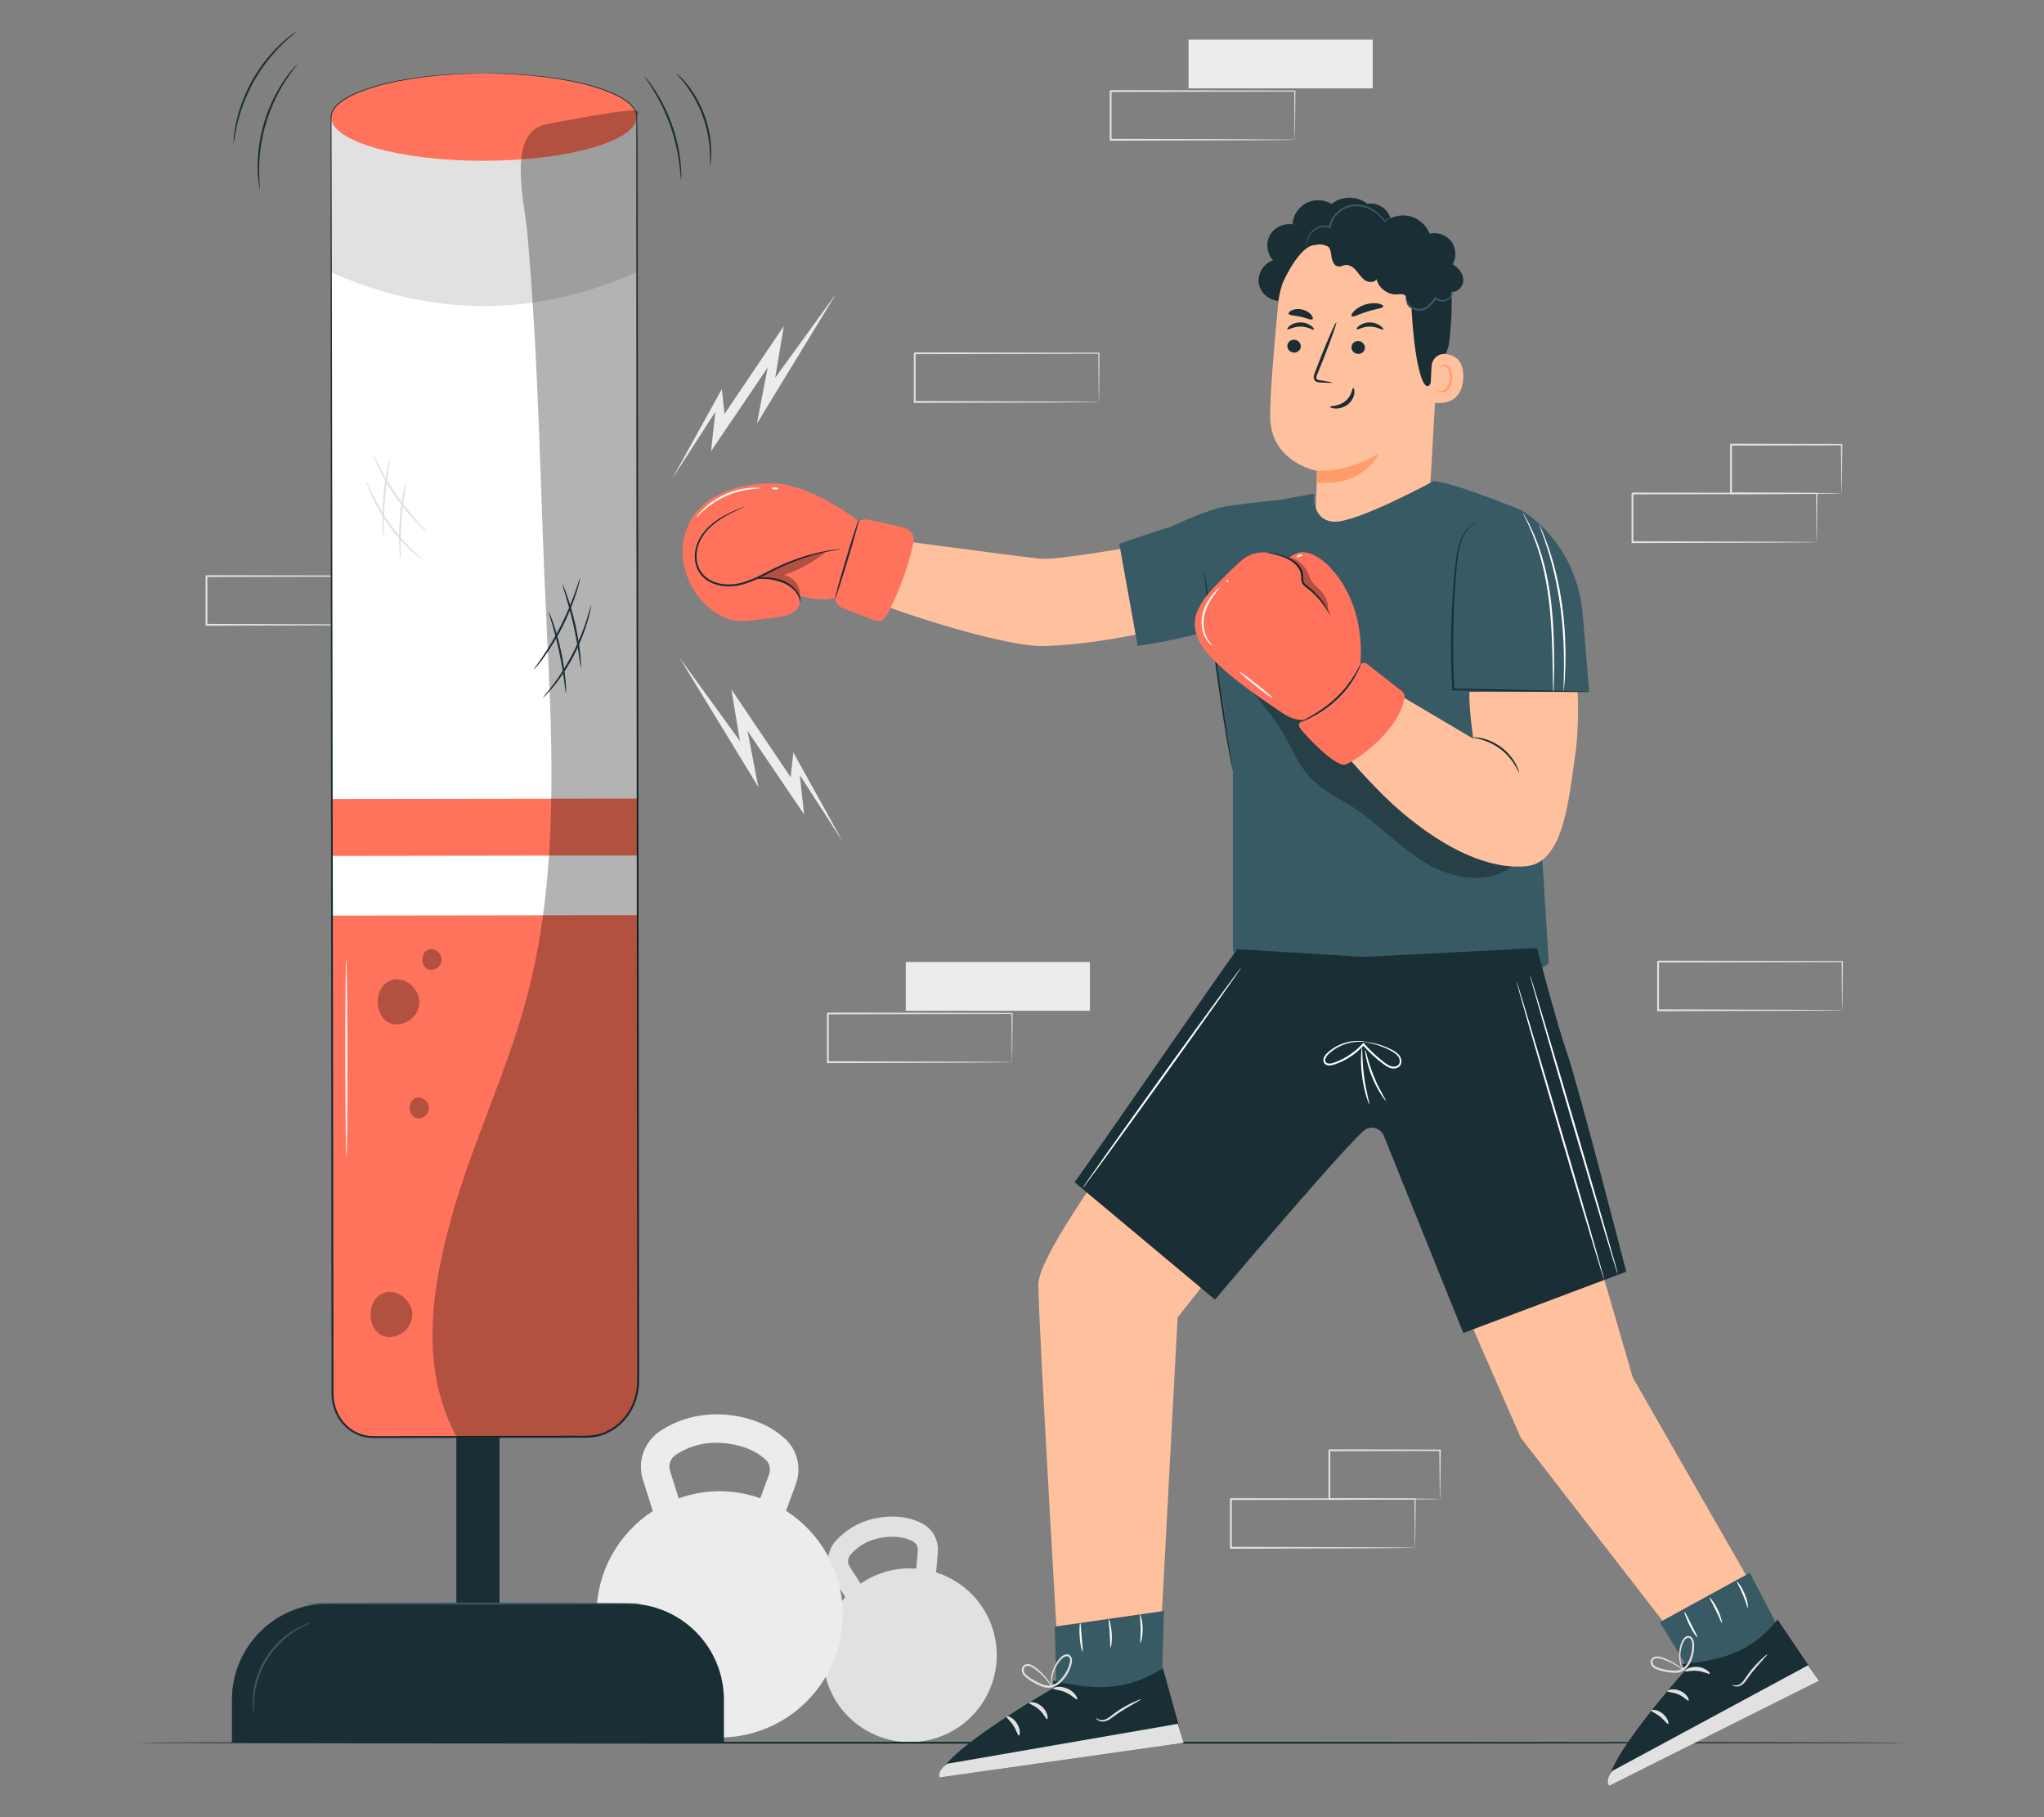 <?xml version="1.0" encoding="UTF-8"?>
<svg id="Layer_2" data-name="Layer 2" xmlns="http://www.w3.org/2000/svg" viewBox="0 0 540 480">
  <rect x="0" y="0" width="540" height="480" fill="#808080" stroke="none"/>
  <defs>
    <style>
      .cls-1 {
        fill: #ff735d;
      }

      .cls-1, .cls-2, .cls-3, .cls-4, .cls-5, .cls-6, .cls-7, .cls-8, .cls-9, .cls-10 {
        stroke-width: 0px;
      }

      .cls-2 {
        fill: #375a64;
      }

      .cls-3 {
        fill: #e1e1e1;
      }

      .cls-4 {
        fill: #ececec;
      }

      .cls-6 {
        fill: none;
      }

      .cls-7 {
        fill: #1a2e35;
      }

      .cls-8 {
        fill: #fff;
      }

      .cls-11 {
        opacity: .3;
      }

      .cls-9 {
        fill: #ff9c6a;
      }

      .cls-10 {
        fill: #ffc19d;
      }
    </style>
  </defs>
  <g id="Layer_2-2" data-name="Layer 2">
    <g>
      <g>
        <path class="cls-3" d="M247.31,415.34l.46-5.22c.28-3.15-1.28-6.13-3.97-7.61-2.15-1.18-5.82-2.43-11.11-1.7-6,.83-9.8,3.86-11.92,6.25-2.37,2.67-2.69,6.63-.77,9.62l3.32,5.17c-5.03,5.6-7.23,13.54-5.12,21.34,3.3,12.25,15.91,19.5,28.15,16.19,12.25-3.3,19.5-15.91,16.19-28.15-2.11-7.84-8.04-13.61-15.24-15.9ZM227.37,418.31l-2.89-4.5c-.65-1.01-.54-2.3.27-3.21,2.22-2.51,5.14-4.03,8.67-4.51,3.84-.53,6.37.3,7.82,1.1.82.45,1.32,1.45,1.23,2.47l-.42,4.68c-2.51-.18-5.09.02-7.66.71-2.59.7-4.93,1.83-7.02,3.27Z"/>
        <path class="cls-4" d="M207.67,399.07l2.56-6.97c1.54-4.2.51-8.86-2.62-11.86-2.51-2.41-7.07-5.47-14.56-6.42-8.51-1.07-14.82,1.67-18.61,4.16-4.23,2.78-6.12,8.07-4.6,12.86l2.63,8.3c-8.94,5.8-14.87,15.84-14.87,27.29,0,17.96,14.56,32.52,32.52,32.52s32.52-14.56,32.52-32.52c0-11.49-5.98-21.57-14.98-27.36ZM179.31,395.78l-2.29-7.23c-.51-1.62.11-3.34,1.56-4.29,3.96-2.61,8.52-3.61,13.52-2.97,5.45.69,8.6,2.76,10.29,4.38.96.92,1.27,2.46.77,3.83l-2.3,6.25c-3.37-1.18-6.97-1.85-10.74-1.85s-7.42.68-10.81,1.88Z"/>
        <g>
          <rect class="cls-4" x="239.29" y="254.12" width="48.65" height="12.87"/>
          <path class="cls-3" d="M267.37,280.55s0-.08-.02-.23c0-.17,0-.39-.02-.66,0-.61-.02-1.45-.04-2.53-.02-2.22-.05-5.42-.08-9.44l.15.15c-11.11.02-28.78.06-48.65.1.11-.11-.25.25.24-.25h0v.82s0,.83,0,.83c0,.55,0,1.1,0,1.64,0,1.09,0,2.17,0,3.25,0,2.15,0,4.26,0,6.33l-.24-.24c13.85.04,25.98.08,34.67.11,4.33.03,7.81.05,10.23.07,1.18.01,2.11.02,2.77.03.3,0,.54.01.72.02.16,0,.25.01.26.02,0,0-.07.01-.23.02-.18,0-.41,0-.69.02-.65,0-1.56.02-2.71.03-2.41.02-5.87.04-10.18.07-8.74.03-20.92.07-34.84.11h-.24s0-.24,0-.24c0-2.07,0-4.18,0-6.33,0-1.07,0-2.16,0-3.25,0-.55,0-1.09,0-1.64v-.83s0-.41,0-.41v-.39h0v-.02h0c.5-.5.14-.14.25-.25,19.87.04,37.54.07,48.65.1h.15s0,.15,0,.15c-.04,4.07-.06,7.29-.08,9.53-.02,1.07-.03,1.9-.04,2.5,0,.26-.01.47-.02.63,0,.14,0,.21-.01.2Z"/>
        </g>
        <g>
          <rect class="cls-4" x="314" y="10.47" width="48.65" height="12.87"/>
          <path class="cls-3" d="M342.08,36.9s0-.08-.02-.23c0-.17,0-.39-.02-.66,0-.61-.02-1.45-.04-2.53-.02-2.22-.05-5.42-.08-9.44l.15.15c-11.11.02-28.78.06-48.65.1.11-.11-.25.25.24-.25h0v.82s0,.83,0,.83c0,.55,0,1.1,0,1.64,0,1.09,0,2.17,0,3.25,0,2.15,0,4.26,0,6.33l-.24-.24c13.85.04,25.98.08,34.67.11,4.33.03,7.81.05,10.23.07,1.18.01,2.11.02,2.77.03.3,0,.54.01.72.02.16,0,.25.01.26.02,0,0-.07.01-.23.02-.18,0-.41,0-.69.02-.65,0-1.56.02-2.71.03-2.41.02-5.87.04-10.18.07-8.74.03-20.92.07-34.84.11h-.24s0-.24,0-.24c0-2.07,0-4.18,0-6.33,0-1.07,0-2.16,0-3.25,0-.55,0-1.09,0-1.64v-.83s0-.41,0-.41v-.39h0v-.02h0c.5-.5.14-.14.25-.25,19.87.04,37.54.07,48.65.1h.15s0,.15,0,.15c-.04,4.07-.06,7.29-.08,9.53-.02,1.07-.03,1.9-.04,2.5,0,.26-.01.47-.02.63,0,.14,0,.21-.01.2Z"/>
        </g>
        <g>
          <path class="cls-3" d="M479.93,143.19s0-.08-.01-.23c0-.17,0-.39-.02-.66,0-.61-.02-1.45-.04-2.53-.02-2.22-.05-5.42-.08-9.44l.15.15c-11.11.02-28.78.06-48.65.1.11-.11-.25.25.24-.25h0v.41s0,.41,0,.41v.83c0,.55,0,1.1,0,1.64,0,1.09,0,2.17,0,3.25,0,2.15,0,4.26,0,6.33l-.24-.24c13.85.04,25.98.08,34.67.11,4.33.03,7.81.05,10.23.07,1.18.01,2.11.02,2.77.03.3,0,.54.01.72.02.16,0,.25.01.26.02,0,0-.07.01-.23.02-.18,0-.41,0-.69.02-.65,0-1.56.02-2.71.03-2.41.02-5.87.04-10.18.07-8.74.03-20.92.07-34.84.11h-.24s0-.24,0-.24c0-2.07,0-4.18,0-6.33,0-1.07,0-2.16,0-3.25,0-.55,0-1.09,0-1.64v-.83s0-.41,0-.41v-.39h0v-.02h0c.5-.5.14-.14.25-.25,19.87.04,37.54.07,48.65.1h.15s0,.15,0,.15c-.04,4.07-.06,7.29-.08,9.53-.02,1.07-.03,1.9-.04,2.5,0,.26-.01.47-.02.63,0,.14,0,.21-.02.2Z"/>
          <path class="cls-3" d="M486.53,130.32s-.01-.09-.02-.25c0-.18-.01-.41-.02-.68-.01-.63-.03-1.49-.04-2.58-.02-2.26-.06-5.44-.1-9.36l.18.18c-7.57.02-17.88.04-29.23.07-.22.22.3-.3.25-.25h0v.42s0,.42,0,.42v.84c0,.56,0,1.12,0,1.67,0,1.11,0,2.2,0,3.28,0,2.15,0,4.24,0,6.24l-.24-.24c8.44.05,15.7.08,20.91.11,2.57.03,4.63.05,6.09.07.68.01,1.23.02,1.64.03.38,0,.58.02.59.03,0,0-.17.02-.53.03-.4,0-.93.02-1.59.03-1.45.02-3.49.04-6.04.07-5.25.03-12.57.07-21.07.11h-.24s0-.24,0-.24c0-2,0-4.09,0-6.24,0-1.08,0-2.17,0-3.28,0-.55,0-1.11,0-1.67v-.84s0-.42,0-.42v-.4h0v-.02h0c-.05.05.47-.47.25-.25,11.35.03,21.66.05,29.23.07h.18s0,.18,0,.18c-.04,3.96-.07,7.19-.1,9.47-.02,1.07-.03,1.92-.04,2.54-.01.58-.03.87-.04.86Z"/>
        </g>
        <g>
          <path class="cls-3" d="M373.84,408.82s0-.08-.01-.23c0-.17,0-.39-.02-.66,0-.61-.02-1.45-.04-2.53-.02-2.22-.05-5.42-.08-9.44l.15.15c-11.11.02-28.78.06-48.65.1.11-.11-.25.25.24-.25h0v.41s0,.41,0,.41v.83c0,.55,0,1.1,0,1.64,0,1.09,0,2.17,0,3.25,0,2.15,0,4.26,0,6.33l-.24-.24c13.85.04,25.98.08,34.67.11,4.33.03,7.81.05,10.23.07,1.18.01,2.11.02,2.77.03.3,0,.54.01.72.02.16,0,.25.01.26.02,0,0-.07.01-.23.02-.18,0-.41,0-.69.02-.65,0-1.56.02-2.71.03-2.41.02-5.87.04-10.18.07-8.74.03-20.92.07-34.84.11h-.24s0-.24,0-.24c0-2.07,0-4.18,0-6.33,0-1.07,0-2.16,0-3.25,0-.55,0-1.09,0-1.64v-.83s0-.41,0-.41v-.39h0v-.02h0c.5-.5.14-.14.25-.25,19.87.04,37.54.07,48.65.1h.15s0,.15,0,.15c-.04,4.07-.06,7.29-.08,9.53-.02,1.07-.03,1.9-.04,2.5,0,.26-.01.47-.02.63,0,.14,0,.21-.02.2Z"/>
          <path class="cls-3" d="M380.43,395.95s-.01-.09-.02-.25c0-.18-.01-.41-.02-.68-.01-.63-.03-1.49-.04-2.58-.02-2.26-.06-5.44-.1-9.36l.18.18c-7.57.02-17.88.04-29.23.07-.22.22.3-.3.25-.25h0v.42s0,.42,0,.42v.84c0,.56,0,1.12,0,1.67,0,1.11,0,2.2,0,3.28,0,2.15,0,4.24,0,6.24l-.24-.24c8.44.05,15.7.08,20.91.11,2.57.03,4.63.05,6.09.07.68.01,1.23.02,1.64.03.38,0,.58.02.59.03,0,0-.17.02-.53.03-.4,0-.93.02-1.59.03-1.45.02-3.49.04-6.04.07-5.25.03-12.57.07-21.07.11h-.24s0-.24,0-.24c0-2,0-4.09,0-6.24,0-1.08,0-2.17,0-3.28,0-.55,0-1.11,0-1.67v-.84s0-.42,0-.42v-.4h0v-.02h0c-.05.05.47-.47.25-.25,11.35.03,21.66.05,29.23.07h.18s0,.18,0,.18c-.04,3.96-.07,7.19-.1,9.47-.02,1.07-.03,1.92-.04,2.54-.01.58-.03.87-.04.86Z"/>
        </g>
        <path class="cls-3" d="M486.71,266.84s0-.08-.02-.23c0-.17,0-.39-.02-.66,0-.61-.02-1.45-.04-2.53-.02-2.22-.05-5.42-.08-9.44l.15.15c-11.11.02-28.78.06-48.65.1.11-.11-.25.25.24-.25h0v.82s0,.83,0,.83c0,.55,0,1.1,0,1.64,0,1.09,0,2.17,0,3.25,0,2.15,0,4.26,0,6.33l-.24-.24c13.85.04,25.98.08,34.67.11,4.33.03,7.81.05,10.23.07,1.18.01,2.11.02,2.77.03.3,0,.54.01.72.02.16,0,.25.01.26.02,0,0-.07.01-.23.02-.18,0-.41,0-.69.02-.65,0-1.56.02-2.71.03-2.41.02-5.87.04-10.18.07-8.74.03-20.92.07-34.84.11h-.24s0-.24,0-.24c0-2.07,0-4.18,0-6.33,0-1.07,0-2.16,0-3.25,0-.55,0-1.09,0-1.64v-.83s0-.41,0-.41v-.39h0v-.02h0c.5-.5.14-.14.25-.25,19.87.04,37.54.07,48.65.1h.15s0,.15,0,.15c-.04,4.07-.06,7.29-.08,9.53-.02,1.07-.03,1.9-.04,2.5,0,.26-.01.47-.02.63,0,.14,0,.21-.01.2Z"/>
        <path class="cls-3" d="M290.32,106.16s0-.08-.02-.23c0-.17,0-.39-.02-.66,0-.61-.02-1.45-.04-2.53-.02-2.22-.05-5.42-.08-9.44l.15.15c-11.11.02-28.78.06-48.65.1.11-.11-.25.25.24-.25h0v.82s0,.83,0,.83c0,.55,0,1.1,0,1.64,0,1.09,0,2.17,0,3.25,0,2.15,0,4.26,0,6.33l-.24-.24c13.85.04,25.98.08,34.67.11,4.33.03,7.81.05,10.23.07,1.18.01,2.11.02,2.77.03.3,0,.54.01.72.02.16,0,.25.01.26.02,0,0-.07.01-.23.02-.18,0-.41,0-.69.02-.65,0-1.56.02-2.71.03-2.41.02-5.87.04-10.18.07-8.74.03-20.92.07-34.84.11h-.24s0-.24,0-.24c0-2.07,0-4.18,0-6.33,0-1.07,0-2.16,0-3.25,0-.55,0-1.09,0-1.64v-.83s0-.41,0-.41v-.39h0v-.02h0c.5-.5.14-.14.25-.25,19.87.04,37.54.07,48.65.1h.15s0,.15,0,.15c-.04,4.07-.06,7.29-.08,9.53-.02,1.07-.03,1.9-.04,2.5,0,.26-.01.47-.02.63,0,.14,0,.21-.01.2Z"/>
        <path class="cls-3" d="M103.21,165.02s0-.08-.02-.23c0-.17,0-.39-.02-.66,0-.61-.02-1.45-.04-2.53-.02-2.22-.05-5.42-.08-9.44l.15.15c-11.11.02-28.78.06-48.65.1.11-.11-.25.25.24-.25h0v1.65c0,.55,0,1.1,0,1.64,0,1.09,0,2.17,0,3.25,0,2.15,0,4.26,0,6.33l-.24-.24c13.85.04,25.98.08,34.67.11,4.33.03,7.81.05,10.23.07,1.18.01,2.11.02,2.77.03.3,0,.54.01.72.02.16,0,.25.01.26.02,0,0-.07.01-.23.02-.18,0-.41,0-.69.02-.65,0-1.56.02-2.71.03-2.41.02-5.87.04-10.18.07-8.74.03-20.92.07-34.84.11h-.24s0-.24,0-.24c0-2.07,0-4.18,0-6.33,0-1.07,0-2.16,0-3.25,0-.55,0-1.09,0-1.64v-.83s0-.41,0-.41v-.39h0v-.02h0c.5-.5.14-.14.25-.25,19.87.04,37.54.07,48.65.1h.15s0,.15,0,.15c-.04,4.07-.06,7.29-.08,9.53-.02,1.07-.03,1.9-.04,2.5,0,.26-.01.47-.02.63,0,.14,0,.21-.01.2Z"/>
        <polygon class="cls-4" points="177.6 126.43 190.7 102.79 191.41 109.34 207.08 86.12 204.8 99.79 220.9 77.57 199.96 111.9 202.81 97.09 187.85 119.17 188.99 108.77 177.6 126.43"/>
        <polygon class="cls-4" points="222.69 222.39 209.59 198.75 208.88 205.3 193.21 182.08 195.49 195.75 179.39 173.53 200.33 207.86 197.48 193.05 212.44 215.13 211.3 204.73 222.69 222.39"/>
        <path class="cls-7" d="M503.99,460.33c0,.14-104.77.26-233.98.26s-234-.12-234-.26,104.75-.26,234-.26,233.98.12,233.98.26Z"/>
        <g>
          <rect class="cls-7" x="120.56" y="335.86" width="11.4" height="122.87"/>
          <path class="cls-7" d="M86.68,423.58h79.16c14.03,0,25.41,11.39,25.41,25.41v11.34H61.27v-11.34c0-14.03,11.39-25.41,25.41-25.41Z"/>
          <g>
            <g>
              <path class="cls-8" d="M153.82,379.51l-53.91.07c-6.65,0-12.04-5.37-12.05-12.02l-.39-336.59,80.76-.11.39,333.81c0,8.19-6.62,14.83-14.8,14.84Z"/>
              <path class="cls-1" d="M87.79,241.81h80.76v123.94c0,7.62-6.18,13.8-13.8,13.8h-56.03c-6.04,0-10.94-4.9-10.94-10.94v-126.8h0Z" transform="translate(-.42 .17) rotate(-.08)"/>
              <rect class="cls-1" x="87.68" y="211" width="80.76" height="15.04" transform="translate(-.3 .17) rotate(-.08)"/>
              <path class="cls-3" d="M168.28,71.87c-26.91,11.93-53.83,11.97-80.76.11l-.05-41,80.76-.11.05,41Z"/>
              <path class="cls-1" d="M168.23,30.86c0,6.38-18.07,11.58-40.37,11.61-22.3.03-40.39-5.12-40.39-11.5,0-6.38,18.07-11.58,40.37-11.61,22.3-.03,40.39,5.12,40.4,11.5Z"/>
              <path class="cls-7" d="M127.83,19.36s2.99-.11,8.69.21c2.84.17,6.36.46,10.48,1.07,4.11.65,8.88,1.52,13.94,3.51,1.26.51,2.53,1.1,3.74,1.86,1.21.76,2.42,1.7,3.18,3.05.38.67.51,1.49.48,2.26,0,.77,0,1.55,0,2.33,0,1.57,0,3.18.01,4.83.01,6.58.03,13.73.05,21.42.03,15.37.06,32.87.1,52.21.06,38.69.13,84.76.21,135.91.03,25.58.07,52.42.11,80.26,0,6.96.02,13.98.03,21.05,0,3.54,0,7.09.01,10.66-.01,1.79.03,3.56-.02,5.37-.06,1.82-.43,3.63-1.1,5.33-1.33,3.4-3.95,6.33-7.32,7.88-1.68.78-3.52,1.19-5.38,1.2-1.82,0-3.64,0-5.46.01-7.29.01-14.62.02-22,.03-7.38.01-14.72.02-22.01.03-1.82,0-3.64,0-5.46,0-.91,0-1.81.01-2.75-.06-.92-.13-1.84-.31-2.69-.68-3.48-1.37-6-4.63-6.77-8.21-.22-.89-.29-1.81-.32-2.73v-2.69c0-1.79,0-3.58,0-5.36,0-3.57,0-7.12-.01-10.66,0-7.08-.01-14.1-.02-21.06-.03-27.84-.05-54.69-.08-80.27-.04-51.16-.07-97.23-.1-135.92,0-19.34-.02-36.84-.02-52.21,0-7.68,0-14.83,0-21.42,0-1.65,0-3.26,0-4.83,0-.79,0-1.56,0-2.33-.03-.76.1-1.58.48-2.26.76-1.35,1.97-2.29,3.18-3.05,1.22-.76,2.49-1.36,3.74-1.87,5.05-2,9.82-2.88,13.92-3.54,4.12-.63,7.64-.92,10.48-1.1,5.69-.33,8.68-.23,8.68-.23,0,0-.75.02-2.21.05-1.46.04-3.63.1-6.47.29-2.84.19-6.35.51-10.46,1.15-4.1.68-8.85,1.58-13.87,3.58-1.24.51-2.5,1.11-3.7,1.87-1.19.76-2.37,1.69-3.09,2.97-.36.65-.48,1.38-.45,2.15,0,.77,0,1.55,0,2.33,0,1.57,0,3.18.01,4.83.01,6.58.03,13.73.05,21.42.03,15.37.06,32.87.1,52.21.06,38.69.13,84.76.21,135.92.03,25.58.07,52.43.11,80.27,0,6.96.02,13.98.03,21.06,0,3.54,0,7.09.01,10.66,0,1.78,0,3.57,0,5.36.03,1.8-.12,3.59.31,5.3.74,3.43,3.15,6.54,6.46,7.84.81.35,1.68.52,2.56.65.87.07,1.78.06,2.69.05,1.82,0,3.64,0,5.46,0,7.29-.01,14.63-.02,22.01-.03,7.38-.01,14.71-.02,22-.03,3.62-.12,7.38.47,10.62-1.16,3.23-1.49,5.77-4.32,7.06-7.6.65-1.64,1-3.4,1.06-5.15.05-1.77.01-3.57.02-5.35,0-3.57,0-7.12-.01-10.66,0-7.08-.01-14.1-.02-21.05-.03-27.83-.05-54.68-.08-80.26-.04-51.15-.07-97.22-.1-135.91,0-19.34-.02-36.84-.02-52.21,0-7.68,0-14.84,0-21.42,0-1.65,0-3.26,0-4.83,0-.79,0-1.57,0-2.33.03-.77-.09-1.5-.45-2.15-.72-1.29-1.9-2.22-3.09-2.97-1.2-.76-2.46-1.35-3.71-1.86-5.02-1.99-9.78-2.88-13.88-3.54-4.11-.63-7.63-.93-10.47-1.12-2.84-.18-5.01-.23-6.47-.27-1.46-.02-2.21-.04-2.21-.04Z"/>
              <g class="cls-11">
                <path class="cls-5" d="M168.23,30.86c.29-1.56,5.11-3.57-23.76,1.92-10.67,2.03-5.99,19.85-5.21,28.3,3.16,34.59,3.43,69.42,5.15,104.13,1.63,33.03,3.19,66.81-5.33,98.58-5.32,19.84-14.43,38.29-19.89,58.08-5.46,19.79-8.14,39.79,1.42,57.68l34.39-.05c7.53-.01,13.63-6.6,13.63-14.73l-.11-328.37-.3-5.54Z"/>
              </g>
              <g class="cls-11">
                <path class="cls-5" d="M102.88,259.1l-.6.34c-3.31,2.14-3.34,8.24-.05,10.41,3.29,2.17,8.31-.64,8.57-4.79.25-4.16-4.39-7.65-7.91-5.95Z"/>
              </g>
              <g class="cls-11">
                <path class="cls-5" d="M100.99,341.67l-.6.34c-3.31,2.14-3.34,8.24-.05,10.41,3.29,2.17,8.31-.64,8.57-4.79.25-4.16-4.39-7.65-7.92-5.95Z"/>
              </g>
              <g class="cls-11">
                <path class="cls-5" d="M113.02,250.89l-.28.15c-1.53.99-1.54,3.8-.02,4.81,1.52,1,3.84-.29,3.95-2.21.12-1.92-2.03-3.53-3.65-2.75Z"/>
              </g>
              <g class="cls-11">
                <path class="cls-5" d="M109.67,290.1l-.28.15c-1.53.99-1.54,3.8-.02,4.81,1.52,1,3.84-.29,3.95-2.21.12-1.92-2.03-3.53-3.65-2.75Z"/>
              </g>
              <path class="cls-8" d="M91.53,305.7c-.14,0-.27-11.7-.29-26.13-.02-14.44.09-26.14.23-26.14.14,0,.27,11.7.29,26.14.02,14.43-.09,26.13-.23,26.13Z"/>
            </g>
            <g>
              <path class="cls-7" d="M141.05,176.83c-.07-.05.86-1.26,2.24-3.3,1.38-2.03,3.18-4.91,4.87-8.26,1.69-3.35,2.94-6.5,3.76-8.82.82-2.32,1.26-3.78,1.34-3.75.03,0-.04.38-.2,1.06-.15.67-.42,1.64-.79,2.82-.74,2.36-1.95,5.56-3.65,8.94-1.7,3.37-3.56,6.25-5.03,8.24-.73,1-1.35,1.78-1.8,2.3-.45.52-.71.8-.74.78Z"/>
              <path class="cls-7" d="M143.39,184.4c-.06-.06.98-1.22,2.51-3.23,1.53-2,3.49-4.89,5.26-8.3,1.77-3.41,3.01-6.67,3.78-9.07.78-2.4,1.15-3.92,1.23-3.9.03,0-.02.4-.16,1.09-.13.7-.37,1.69-.72,2.91-.69,2.44-1.89,5.76-3.67,9.2-1.79,3.44-3.81,6.33-5.43,8.28-.8.98-1.49,1.75-1.99,2.25-.5.51-.78.77-.81.75Z"/>
              <path class="cls-7" d="M149.53,183.11c-.08,0-.21-1.22-.48-3.2-.26-1.97-.68-4.69-1.31-7.66-.63-2.97-1.35-5.62-1.91-7.53-.56-1.91-.94-3.09-.86-3.11.06-.02.56,1.11,1.21,3,.65,1.89,1.44,4.55,2.07,7.54.63,2.99,1,5.73,1.17,7.73.17,1.99.18,3.23.11,3.24Z"/>
              <path class="cls-7" d="M153.48,176.36c-.08,0-.23-1.25-.53-3.28-.3-2.02-.76-4.81-1.43-7.86-.68-3.04-1.44-5.76-2.03-7.72-.59-1.96-.99-3.16-.91-3.19.03-.01.17.27.4.8.23.53.52,1.3.86,2.27.68,1.94,1.51,4.66,2.19,7.72.68,3.06,1.09,5.88,1.29,7.92.1,1.02.16,1.85.18,2.43.02.57.02.89-.02.9Z"/>
            </g>
            <g>
              <path class="cls-3" d="M112.83,140.54s-.3-.19-.78-.61c-.48-.42-1.15-1.05-1.95-1.87-1.6-1.62-3.68-4.02-5.66-6.89-1.98-2.87-3.49-5.66-4.46-7.72-.48-1.03-.85-1.88-1.07-2.48-.23-.6-.34-.93-.3-.95.08-.03.66,1.25,1.7,3.26,1.04,2.01,2.59,4.74,4.55,7.59,1.97,2.84,3.98,5.25,5.5,6.93,1.52,1.68,2.53,2.67,2.47,2.73Z"/>
              <path class="cls-3" d="M111.6,147.87s-.32-.18-.84-.57c-.53-.39-1.25-1-2.12-1.79-1.73-1.57-3.97-3.95-6.04-6.88-2.07-2.92-3.58-5.81-4.51-7.96-.47-1.07-.81-1.96-1.01-2.58-.21-.62-.31-.97-.28-.98.08-.03.61,1.31,1.62,3.41,1.01,2.09,2.55,4.92,4.6,7.81,2.05,2.89,4.21,5.28,5.87,6.91,1.65,1.64,2.76,2.56,2.71,2.63Z"/>
              <path class="cls-3" d="M105.78,147.55c-.07,0-.22-1.14-.31-3.01-.09-1.87-.09-4.46.12-7.31.22-2.85.62-5.41.99-7.24.37-1.83.7-2.94.76-2.93.08.02-.12,1.15-.4,2.99-.28,1.84-.62,4.39-.83,7.22-.21,2.83-.27,5.4-.27,7.26,0,1.86.02,3.02-.06,3.02Z"/>
              <path class="cls-3" d="M101.31,141.89c-.07,0-.2-1.18-.27-3.1-.07-1.92-.04-4.58.21-7.5.25-2.92.68-5.55,1.08-7.43.39-1.88.73-3.02.8-3.01.08.02-.14,1.18-.44,3.07-.3,1.89-.67,4.5-.92,7.41-.25,2.9-.34,5.54-.36,7.46-.03,1.91-.02,3.1-.1,3.1Z"/>
            </g>
          </g>
          <path class="cls-7" d="M68.65,50s-.13-.48-.26-1.38c-.07-.45-.14-.99-.18-1.63-.04-.64-.12-1.37-.12-2.17-.06-1.61.03-3.54.27-5.66.27-2.12.72-4.43,1.41-6.8.72-2.36,1.61-4.54,2.54-6.46.96-1.91,1.95-3.56,2.88-4.88.44-.68.9-1.24,1.29-1.75.38-.51.74-.93,1.05-1.26.6-.67.94-1.03.97-1.01.08.07-1.25,1.55-3,4.23-.88,1.33-1.82,2.99-2.75,4.89-.9,1.91-1.77,4.07-2.48,6.4-.68,2.34-1.14,4.62-1.43,6.71-.26,2.09-.38,4-.38,5.6,0,3.2.3,5.17.19,5.18Z"/>
          <path class="cls-7" d="M61.7,37.95s-.02-.49.05-1.38c.03-.44.08-.99.18-1.61.1-.62.18-1.34.36-2.12.3-1.56.8-3.4,1.5-5.39.72-1.98,1.66-4.11,2.84-6.24,1.2-2.12,2.54-4.02,3.85-5.67,1.34-1.63,2.64-3.01,3.82-4.08.57-.56,1.14-1,1.62-1.41.48-.41.92-.74,1.28-.99.72-.52,1.13-.79,1.15-.76.06.08-1.53,1.23-3.8,3.43-1.14,1.09-2.4,2.49-3.7,4.11-1.28,1.65-2.58,3.53-3.77,5.62-1.17,2.1-2.1,4.2-2.84,6.15-.71,1.96-1.25,3.76-1.59,5.3-.7,3.08-.86,5.04-.96,5.03Z"/>
          <path class="cls-7" d="M179.94,47.59c-.09,0-.13-1.65-.47-4.29-.33-2.64-1.05-6.25-2.39-10.08-1.35-3.82-3.06-7.09-4.46-9.35-1.39-2.27-2.39-3.58-2.32-3.64.03-.02.3.29.77.87.48.58,1.12,1.45,1.86,2.57,1.48,2.23,3.27,5.51,4.64,9.38,1.36,3.87,2.02,7.54,2.26,10.21.12,1.33.17,2.42.16,3.17,0,.75-.02,1.16-.06,1.16Z"/>
          <path class="cls-7" d="M187.61,43.62c-.1,0,.05-1.5-.09-3.9-.06-1.2-.23-2.62-.52-4.18-.31-1.55-.76-3.24-1.38-4.96-.64-1.71-1.4-3.29-2.17-4.67-.79-1.37-1.58-2.57-2.31-3.52-1.45-1.91-2.53-2.96-2.46-3.03.02-.03.31.22.81.68.5.46,1.17,1.18,1.95,2.12.78.93,1.61,2.13,2.44,3.51.8,1.4,1.59,2.99,2.24,4.73.63,1.75,1.07,3.47,1.36,5.06.27,1.59.4,3.04.42,4.25.02,1.22-.02,2.2-.11,2.87-.08.68-.14,1.05-.17,1.04Z"/>
          <path class="cls-2" d="M169.47,423.58c0,.14-19.91.26-44.46.26s-44.47-.12-44.47-.26,19.91-.26,44.47-.26,44.46.12,44.46.26Z"/>
          <path class="cls-2" d="M67.02,452.69s-.12-.42-.19-1.2c-.08-.78-.11-1.92,0-3.32.19-2.79,1.11-6.7,3.43-10.35,2.31-3.66,5.45-6.17,7.89-7.53,1.22-.69,2.27-1.15,3.01-1.41.74-.27,1.16-.37,1.17-.34.04.09-1.62.63-3.99,2.07-2.36,1.43-5.38,3.92-7.64,7.5-2.26,3.57-3.22,7.37-3.5,10.11-.3,2.76-.06,4.49-.17,4.49Z"/>
        </g>
        <g>
          <polygon class="cls-10" points="383.2 337.28 401.75 379.75 444.04 434.34 466.17 424.61 431.35 363.84 419.22 322.1 383.2 337.28"/>
          <g>
            <polygon class="cls-2" points="447.96 443.96 438.5 428.49 462.28 415.45 471.48 433.1 447.96 443.96"/>
            <g>
              <g>
                <path class="cls-7" d="M444.42,439.54l.81,1.65s-22.42,25.06-20.1,30.51l55.4-27.74-10.92-16.17c-6.33,7.94-13.8,10.8-25.2,11.74Z"/>
                <path class="cls-3" d="M480.54,443.97l-2.88-4.09-51.74,27.92s-1.93,2.31-.78,3.91l55.4-27.74Z"/>
                <path class="cls-3" d="M445.12,441.44c.14.27,1.56-.29,3.33-.08,1.77.16,3.04.99,3.24.75.22-.18-.99-1.59-3.13-1.8-2.14-.23-3.62.91-3.43,1.13Z"/>
                <path class="cls-3" d="M440.51,446.75c.07.29,1.47.17,2.96.85,1.51.64,2.36,1.76,2.63,1.61.28-.09-.33-1.76-2.2-2.58-1.86-.83-3.51-.15-3.39.11Z"/>
                <path class="cls-3" d="M440.69,455.36c.27-.07-.03-1.61-1.46-2.74-1.43-1.14-3-1.09-3-.81-.04.3,1.18.68,2.34,1.63,1.19.92,1.84,2.02,2.12,1.91Z"/>
              </g>
              <path class="cls-3" d="M444.72,441.47s-.09-.11-.22-.34c-.13-.24-.29-.6-.46-1.08-.32-.96-.63-2.47-.34-4.3.08-.45.18-.93.34-1.41.16-.47.34-.99.7-1.44.17-.23.39-.44.68-.6.28-.16.66-.21.99-.1.71.24.99.97,1.1,1.57.16,1.26.03,2.54-.34,3.83-.39,1.26-.98,2.6-2.18,3.51-.59.45-1.34.68-2.04.73-.71.06-1.39-.01-2.04-.1-1.31-.21-2.54-.45-3.69-1.01-.57-.3-1.06-.86-1.14-1.52-.05-.33.02-.69.21-.96.19-.28.46-.46.74-.57.58-.22,1.16-.12,1.65,0,.49.14.94.3,1.36.47,1.7.68,2.94,1.52,3.74,2.15.4.31.69.58.88.77.19.19.28.3.27.31-.03.03-.45-.34-1.28-.91-.82-.57-2.07-1.34-3.75-1.96-.82-.26-1.83-.74-2.7-.41-.44.17-.73.57-.64,1.04.07.48.42.89.91,1.14,1,.48,2.28.74,3.52.92,1.25.17,2.64.24,3.68-.54,1.04-.77,1.61-2.03,1.99-3.22.36-1.2.49-2.47.36-3.59-.08-.54-.33-1.07-.75-1.2-.42-.15-.87.13-1.16.52-.31.38-.49.85-.66,1.3-.17.45-.28.9-.36,1.34-.33,1.75-.09,3.21.16,4.17.26.97.53,1.47.48,1.49Z"/>
              <path class="cls-3" d="M466.87,437c.14.13-1.95,2.18-4.16,4.96-.55.7-1,1.4-1.48,2.04-.47.64-1.06,1.17-1.68,1.36-.6.2-1.15.14-1.47-.02-.32-.15-.43-.33-.41-.35.02-.07.69.46,1.74,0,.5-.21.98-.68,1.41-1.3.42-.62.89-1.37,1.45-2.08,1.11-1.43,2.27-2.59,3.12-3.4.86-.81,1.42-1.27,1.47-1.22Z"/>
            </g>
          </g>
          <g>
            <path class="cls-8" d="M448.45,432.52c-.12.08-1.15-1.3-2.09-3.19-.95-1.89-1.45-3.53-1.32-3.58.14-.05.84,1.49,1.78,3.35.93,1.86,1.75,3.35,1.63,3.43Z"/>
            <path class="cls-8" d="M454.93,428.74c-.14.04-.72-1.53-1.62-3.37-.89-1.85-1.78-3.27-1.65-3.36.11-.08,1.21,1.24,2.12,3.13.92,1.89,1.28,3.57,1.15,3.6Z"/>
            <path class="cls-8" d="M461.76,424.67c-.15.03-.53-1.61-1.33-3.49-.79-1.89-1.68-3.31-1.55-3.4.11-.08,1.22,1.24,2.03,3.2.82,1.95.99,3.68.85,3.69Z"/>
          </g>
        </g>
        <g>
          <path class="cls-10" d="M315.79,276.11s-41.47,52.37-41.47,63.18c0,10.08,5.91,110.2,5.91,110.2l25.72-4.7,5.16-96.8,36.79-46.52-18.53-25.36h-13.59Z"/>
          <g>
            <polygon class="cls-2" points="279.15 449.55 278.65 429.65 307.49 425.53 306.88 446.52 279.15 449.55"/>
            <g>
              <g>
                <path class="cls-7" d="M278.19,443.9l.25,1.92s-30.71,17.49-30.22,23.7l64.48-9.14-5.48-19.76c-8.96,5.8-17.36,6.15-29.04,3.29Z"/>
                <path class="cls-3" d="M312.7,460.37l-1.51-5.03-60.89,10.54s-2.69,1.66-2.08,3.63l64.48-9.14Z"/>
                <path class="cls-3" d="M278.24,446.03c.05.31,1.65.23,3.34,1.03,1.71.75,2.71,2,2.98,1.83.28-.1-.45-1.92-2.52-2.84-2.06-.94-3.91-.3-3.8-.02Z"/>
                <path class="cls-3" d="M271.88,449.78c-.03.32,1.41.66,2.67,1.84,1.29,1.14,1.77,2.54,2.08,2.49.3,0,.26-1.87-1.33-3.3-1.58-1.45-3.45-1.32-3.41-1.02Z"/>
                <path class="cls-3" d="M269.18,458.42c.3.03.51-1.61-.54-3.22-1.04-1.62-2.62-2.09-2.72-1.81-.14.28.95,1.07,1.79,2.41.88,1.31,1.15,2.63,1.47,2.62Z"/>
              </g>
              <path class="cls-3" d="M277.84,445.92s-.06-.14-.11-.42c-.05-.28-.09-.69-.1-1.23,0-1.07.19-2.67,1.1-4.4.23-.43.49-.87.81-1.29.32-.41.67-.87,1.18-1.21.25-.17.54-.31.87-.37.33-.06.73.01,1.02.23.63.48.66,1.3.57,1.93-.26,1.31-.82,2.54-1.62,3.7-.81,1.12-1.85,2.27-3.34,2.77-.74.25-1.56.23-2.27.05-.72-.18-1.38-.47-2-.78-1.24-.65-2.38-1.3-3.34-2.24-.47-.49-.77-1.21-.63-1.9.06-.34.25-.68.53-.89.28-.22.62-.31.93-.32.65-.03,1.2.26,1.64.56.44.3.83.61,1.2.92,1.47,1.25,2.42,2.5,3.01,3.39.29.45.49.81.62,1.06.12.25.18.39.16.4-.04.02-.34-.49-.97-1.33-.63-.84-1.62-2.03-3.08-3.2-.73-.53-1.57-1.35-2.56-1.32-.49.02-.92.33-.99.83-.09.5.12,1.03.52,1.44.84.81,2.02,1.49,3.2,2.1,1.19.59,2.55,1.13,3.85.69,1.29-.43,2.29-1.48,3.06-2.55.76-1.08,1.32-2.3,1.56-3.45.1-.57.03-1.18-.34-1.44-.37-.29-.91-.16-1.33.13-.44.27-.77.68-1.09,1.08-.32.39-.58.81-.81,1.21-.91,1.63-1.16,3.17-1.23,4.21-.06,1.05.04,1.64-.02,1.64Z"/>
              <path class="cls-3" d="M301.41,448.86c.1.18-2.67,1.52-5.8,3.55-.78.51-1.46,1.06-2.15,1.54-.68.48-1.44.81-2.12.8-.67,0-1.19-.25-1.46-.51-.27-.26-.32-.47-.29-.48.05-.07.53.69,1.73.58.57-.04,1.2-.35,1.83-.82.63-.48,1.34-1.07,2.14-1.59,1.59-1.06,3.13-1.83,4.25-2.35,1.12-.52,1.84-.79,1.88-.72Z"/>
            </g>
          </g>
          <g>
            <path class="cls-8" d="M285.99,436.25c-.14.03-.57-1.64-.74-3.74-.17-2.11-.01-3.82.13-3.82.15,0,.22,1.7.39,3.77.17,2.08.37,3.76.22,3.79Z"/>
            <path class="cls-8" d="M293.41,435.18c-.15-.01-.09-1.69-.23-3.73-.13-2.05-.42-3.7-.27-3.73.13-.04.65,1.6.79,3.7.14,2.1-.15,3.79-.29,3.77Z"/>
            <path class="cls-8" d="M301.27,433.98c-.15-.03.11-1.69.08-3.74-.02-2.05-.31-3.7-.16-3.74.13-.04.66,1.61.68,3.73.03,2.12-.47,3.78-.6,3.74Z"/>
          </g>
        </g>
        <path class="cls-10" d="M227.89,141.47s41.67,5.62,46.98,6.11c4.6.43,25.27-3.32,25.27-3.32l1.68,23.01s-14.71,3.23-26.47,3.37c-11.76.13-48.09-12.02-50.73-14.75l3.28-14.42Z"/>
        <g>
          <path class="cls-7" d="M367,56.76c-1.03-2.07-3.49-3.32-5.77-2.93-2.64-2.15-6.81-2.13-9.43.04-2-1.22-4.64-1.31-6.71-.23-2.07,1.09-3.51,3.31-3.64,5.64-2.34-.41-4.87.82-5.99,2.91-1.12,2.09-.75,4.88.88,6.6-2.56.79-4.28,3.68-3.75,6.3.53,2.63,3.23,4.62,5.9,4.36l27.4-16.33c1.67-1.59,2.15-4.31,1.11-6.38Z"/>
          <g>
            <g>
              <path class="cls-10" d="M337.68,80.22c1.15-12.04,11.34-21.17,23.43-21l1.2.02c12.94.95,19.37,12.46,18.07,25.37l-2.5,43.11-.49,8.18-29.98,5.56.55-17.08s-12.42-2.12-12.4-14.57c.01-6.01,1.05-18.4,2.12-29.59Z"/>
              <path class="cls-9" d="M347.86,124.36s7.94.59,16.38-4.54c0,0-3.97,8.9-16.37,7.6v-3.06Z"/>
              <path class="cls-7" d="M340.1,91.32c-.05.94.71,1.75,1.69,1.82.98.07,1.81-.64,1.86-1.58s-.71-1.75-1.69-1.82c-.98-.07-1.81.64-1.86,1.58Z"/>
              <path class="cls-7" d="M340.12,86.98c.22.24,1.58-.74,3.49-.71,1.91,0,3.3,1.01,3.51.78.1-.1-.11-.52-.72-.98-.6-.45-1.62-.9-2.81-.91-1.19-.01-2.2.41-2.78.85-.59.44-.8.86-.69.96Z"/>
              <path class="cls-7" d="M357.04,91.66c-.05.94.71,1.75,1.69,1.82.98.07,1.81-.64,1.86-1.58.05-.94-.71-1.75-1.69-1.82-.98-.07-1.81.64-1.86,1.58Z"/>
              <path class="cls-7" d="M358.43,86.98c.22.24,1.58-.74,3.49-.71,1.91,0,3.3,1.01,3.51.78.1-.1-.11-.52-.72-.98-.6-.45-1.61-.9-2.81-.91-1.19-.01-2.2.41-2.78.85-.59.44-.8.86-.69.96Z"/>
              <path class="cls-7" d="M351.92,101.07c.01-.11-1.18-.33-3.1-.61-.49-.06-.95-.16-1.03-.5-.11-.35.1-.88.35-1.44.48-1.18.98-2.41,1.5-3.7,2.08-5.27,3.6-9.6,3.39-9.68-.21-.08-2.07,4.12-4.16,9.39-.5,1.3-.98,2.54-1.44,3.72-.19.55-.52,1.18-.28,1.91.13.37.48.64.79.73.31.1.59.11.83.13,1.94.13,3.14.16,3.15.05Z"/>
              <path class="cls-7" d="M357.53,102.48c-.31-.02-.35,2.05-2.14,3.5-1.8,1.45-4.01,1.19-4.03,1.48-.03.13.49.41,1.42.45.92.04,2.26-.23,3.36-1.12,1.1-.89,1.58-2.09,1.66-2.94.09-.87-.13-1.39-.27-1.37Z"/>
              <path class="cls-7" d="M357.09,83.51c.38.4,2.03-.58,4.2-1.23,2.15-.69,4.08-.81,4.16-1.35.03-.26-.45-.58-1.32-.75-.87-.17-2.12-.15-3.41.25-1.29.4-2.34,1.09-2.96,1.72-.62.63-.84,1.17-.67,1.37Z"/>
              <path class="cls-7" d="M340.43,82.89c.22.5,1.61.4,3.15.77,1.55.32,2.76,1.01,3.17.65.19-.18.09-.65-.37-1.2-.46-.54-1.31-1.11-2.37-1.35-1.06-.24-2.08-.09-2.72.2-.65.29-.94.68-.85.92Z"/>
              <path class="cls-7" d="M338.96,74.53s3.4-7.75,7.18-9.51c4.58-2.14,6.47,2.89,10.82,1.74,4.35-1.15,8.73-3.2,13.11.22,4.8,3.74,2.49,6.28,2.71,11.81.89,22.41,4.89,28.81,6.2,18.27.14-1.15,3.36-2.03,3.91-6.9.71-6.32,1.06-14.01-.28-18.52-1.14-3.8-3.26-6.45-7.09-9.39-6.05-4.64-14.44-4.86-20.15-4.37-5.71.49-16.8,6.89-16.42,16.66Z"/>
              <path class="cls-10" d="M378.21,96.71c.11-1.92,1.78-3.41,3.7-3.2,2.32.25,4.88,1.61,4.66,6.41-.4,8.51-8.86,6.36-8.86,6.11,0-.17.31-5.75.5-9.31Z"/>
              <path class="cls-9" d="M379.71,102.91s.14.11.39.24c.24.12.66.22,1.11.07.91-.29,1.74-1.68,1.85-3.21.06-.77-.07-1.52-.32-2.14-.23-.63-.61-1.09-1.06-1.19-.45-.13-.78.13-.89.37-.13.23-.08.4-.12.42-.02.02-.18-.15-.09-.5.04-.17.15-.36.36-.52.21-.16.52-.23.83-.18.65.08,1.22.71,1.49,1.39.31.69.47,1.53.4,2.4-.13,1.71-1.09,3.28-2.33,3.57-.61.13-1.1-.08-1.35-.29-.25-.22-.29-.41-.26-.43Z"/>
            </g>
            <path class="cls-7" d="M378.28,80.22c-1.12.74-2.3,1.5-3.63,1.61-1.33.11-2.85-.67-3.05-2-.09-.59.06-1.28-.32-1.74-.46-.55-1.32-.39-2.03-.33-2.48.23-4.99-1.56-5.58-3.98-.64.94-2.12.87-3.06.24-.95-.63-1.55-1.65-2.28-2.51-.73-.87-1.77-1.65-2.9-1.5-.63.08-1.22.45-1.86.38-1.12-.12-1.64-1.43-1.8-2.54-.15-1.11-.27-2.41-1.2-3.02-.87-.57-2.01-.27-3.04-.13-1.03.14-2.36-.12-2.6-1.13-.13-.53.1-1.08.4-1.54,1.36-2.07,4.26-2.95,6.54-1.99.87-2.8,3.54-4.95,6.46-5.22,2.92-.27,5.93,1.37,7.29,3.97,1.82-1.61,4.45-2.25,6.81-1.68,2.36.57,4.39,2.36,5.27,4.62,2.08-.51,4.43.32,5.71,2.03,1.29,1.71,1.44,4.2.37,6.05,1.52.9,2.81,2.44,2.81,4.2,0,1.76-1.74,3.49-3.43,3,.67,1.38.08,3.24-1.26,3.98-1.34.75-3.23.27-4.05-1.02"/>
          </g>
          <path class="cls-2" d="M383.78,77s.15.72-.55,1.63c-.35.43-.93.88-1.72.99-.77.12-1.71-.08-2.42-.74l.36-.05c-.43.73-1,1.47-1.73,2.1-.47.4-.99.74-1.56.94-.56.21-1.2.23-1.72.13-1.08-.13-2.01-.73-2.44-1.44-.44-.7-.58-1.35-.66-1.78-.08-.44-.08-.68-.06-.69.04,0,.11.23.24.64.14.41.33,1.02.76,1.63.79,1.23,3.41,1.89,5.11.19.68-.59,1.23-1.28,1.65-1.97l.15-.25.21.2c.58.55,1.38.76,2.04.68.68-.07,1.21-.42,1.55-.79.69-.77.7-1.46.77-1.44Z"/>
          <path class="cls-2" d="M367.98,57.32s-.22.06-.61.21c-.37.16-.93.47-1.34,1.1l-.1.16-.12-.16c-.78-1.08-2.09-2.47-4.07-3.39-.98-.45-2.12-.77-3.34-.78-1.21-.02-2.49.31-3.62.98-.88.52-1.63,1.22-2.18,2-.54.79-.87,1.68-.97,2.55l-.03.27-.26-.07c-1.27-.37-2.58-.14-3.54.38-.98.52-1.61,1.32-1.97,2.05-.71,1.49-.48,2.53-.57,2.51-.02,0-.09-.24-.09-.7,0-.46.07-1.14.41-1.93.34-.78.98-1.67,2.03-2.26,1.03-.59,2.44-.87,3.85-.48l-.29.19c.1-.95.45-1.92,1.03-2.78.59-.85,1.38-1.6,2.32-2.15,1.21-.72,2.58-1.07,3.88-1.03,1.3.03,2.5.38,3.52.87,2.05,1,3.36,2.48,4.1,3.63h-.22c.49-.68,1.1-.97,1.51-1.09.42-.12.65-.1.65-.08Z"/>
        </g>
        <g>
          <path class="cls-1" d="M226.79,137.65s-12.62-9.97-22.83-9.97-21.15,3.84-23.31,14.78c-2.16,10.93,7.21,22.71,16.82,21.51,9.61-1.2,14.42-.84,13.82-6.61,0,0,6.49,2.04,9.85.24l5.65-19.94Z"/>
          <g>
            <path class="cls-8" d="M201.04,128.96c0,.09-1.09.06-2.8.28-1.72.21-4.07.73-6.48,1.81-2.41,1.08-4.36,2.49-5.66,3.63-1.3,1.14-2,1.97-2.07,1.91-.03-.02.12-.25.42-.64.29-.4.77-.93,1.4-1.54,1.26-1.23,3.23-2.72,5.7-3.83,2.47-1.1,4.9-1.58,6.65-1.7.88-.06,1.59-.06,2.08-.02.49.04.76.07.76.11Z"/>
            <path class="cls-8" d="M205.63,129.07c0,.14-.41.24-.91.21-.5-.03-.89-.16-.88-.31,0-.14.41-.24.91-.21.5.03.89.16.88.31Z"/>
          </g>
          <path class="cls-7" d="M222.32,145s-.22.07-.64.14c-.47.09-1.08.19-1.84.33-1.59.3-3.89.79-6.65,1.66-2.76.87-5.98,2.12-9.37,3.91-1.71.88-3.49,1.84-5.45,2.62-1.95.77-4.14,1.36-6.41,1.23-2.25-.1-4.49-.84-6.09-2.33-1.62-1.48-2.33-3.64-2.32-5.59,0-1.98.66-3.81,1.58-5.28.93-1.47,2.09-2.63,3.24-3.54,2.32-1.81,4.52-2.75,6-3.42.75-.32,1.33-.56,1.73-.72.4-.16.61-.23.62-.21,0,.02-.19.12-.58.31-.43.21-.99.47-1.69.8-1.45.72-3.61,1.71-5.85,3.52-1.11.91-2.22,2.05-3.11,3.48-.88,1.42-1.49,3.17-1.47,5.05,0,1.86.67,3.86,2.18,5.22,1.49,1.38,3.6,2.09,5.76,2.18,2.18.13,4.28-.44,6.2-1.18,1.93-.76,3.7-1.71,5.42-2.57,3.42-1.77,6.69-3.01,9.48-3.83,2.8-.83,5.12-1.27,6.73-1.51.81-.12,1.43-.2,1.86-.23.43-.04.65-.05.65-.03Z"/>
          <path class="cls-7" d="M211.48,159.07c-.1.02-.13-.87-.82-2.02-.67-1.15-2.09-2.47-4.02-3.18-1.94-.73-3.82-.96-5.18-.97-1.36-.02-2.21.08-2.22,0-.01-.06.82-.29,2.22-.37,1.39-.08,3.36.09,5.36.85,2.04.75,3.53,2.21,4.16,3.49.32.63.47,1.2.51,1.59.04.39.02.61-.01.61Z"/>
          <path class="cls-1" d="M221.09,157.5c-.51.64-.3,1.63.25,2.24.55.61,1.34.92,2.1,1.21,2.38.91,4.76,1.82,7.15,2.73.61.24,1.27.47,1.92.34.98-.2,1.58-1.17,2.04-2.06,2.94-5.62,5.16-11.63,6.58-17.81.21-.92.4-1.9.06-2.77-.58-1.5-2.38-2.04-3.95-2.39-2.27-.5-4.54-1-6.81-1.51-.78-.17-1.58-.35-2.37-.23-.79.12-1.58.59-1.84,1.34l-5.12,18.9Z"/>
          <path class="cls-7" d="M226.94,137.11c.14.04-1.16,4.76-2.9,10.54-1.74,5.78-3.26,10.44-3.4,10.4-.14-.04,1.16-4.76,2.9-10.55,1.74-5.78,3.26-10.44,3.4-10.39Z"/>
          <g class="cls-11">
            <path class="cls-5" d="M207.15,151.91c4.06-1.48,7.59-3.37,10.99-6.05-4.79.74-7.76,1.49-17.83,6.86,2.26-.44,5.2.36,7.34,1.23s3.03,1.94,3.69,4.1c.18-1.31-.18-2.95-.95-4.03-.76-1.08-1.95-1.85-3.24-2.12Z"/>
          </g>
        </g>
        <g>
          <path class="cls-2" d="M378.73,127.09c5.38.34,22.96,7.59,22.96,7.59l7.48,119.8s-27.21,18.35-50.74,17.34c-23.53-1.01-32.71-20.76-32.71-20.76v-47.48l-8.74-60.84,21.51-10.76,8.71-1.59s-.83,7.01,5.13,7.41c5.96.4,26.4-10.72,26.4-10.72Z"/>
          <g class="cls-11">
            <path class="cls-5" d="M402.24,221.19c-.56-1.27-1.68-2.2-2.76-3.08-23.09-18.76-46.22-37.56-70.98-54.06l-4.96,10.62c6.04,6.47,12.15,13.02,16.44,20.76,1.82,3.28,3.34,6.8,5.84,9.61,3.25,3.64,7.85,5.71,11.93,8.38,6.7,4.39,12.15,10.52,19.03,14.61,6.88,4.1,16.25,5.74,22.57.82,2.32-1.81,4.08-4.97,2.89-7.66Z"/>
          </g>
          <path class="cls-2" d="M295.69,143.62s14.39-4.94,13.13-4.23c0,0,9.89-4.87,15.48-5.71,5.82-.87,14.2-1.69,14.2-1.69l-11.32,42.6-6.87-8.69c-3.5,2.24-19.75,4.73-19.75,4.73l-4.87-27.02Z"/>
          <path class="cls-7" d="M318.12,150.64s.06.18.12.53c.06.41.14.92.24,1.54.2,1.41.47,3.34.8,5.68.67,4.86,1.57,11.45,2.57,18.74,1.02,7.32,1.97,13.93,2.71,18.72.37,2.33.67,4.25.89,5.66.09.62.17,1.13.23,1.54.05.35.06.54.05.54-.02,0-.07-.18-.15-.52-.09-.41-.2-.91-.33-1.52-.28-1.32-.63-3.25-1.05-5.64-.83-4.77-1.85-11.38-2.86-18.7-1.02-7.32-1.85-13.95-2.42-18.76-.26-2.35-.48-4.28-.63-5.7-.06-.63-.1-1.14-.14-1.55-.03-.36-.03-.54-.01-.55Z"/>
        </g>
        <g>
          <path class="cls-7" d="M360.17,252.76c.56,0,45.88-2.34,45.88-2.34,0,0,5.28,20.14,8.07,28.13,2.79,7.99,15.52,57.36,15.52,57.36l-43.05,16.2-21.14-52.45c-.93-1.65-3.06-2.31-4.68-1.33-.01,0-.02.01-.03.02-3.74,2.35-39.76,44.94-39.76,44.94l-37.09-31.01c6.97-9.56,38.38-55.35,42.97-61.56.47-.63,0,0,0,0l33.32,2.04Z"/>
          <path class="cls-8" d="M427.45,336.73c-.14.04-5.46-17.65-11.88-39.52-6.43-21.87-11.52-39.63-11.38-39.67.14-.04,5.46,17.65,11.88,39.52,6.42,21.86,11.52,39.62,11.38,39.66Z"/>
          <path class="cls-8" d="M423.82,338.1c-.14.04-5.45-17.61-11.85-39.42-6.41-21.82-11.49-39.54-11.36-39.58s5.44,17.61,11.86,39.43c6.41,21.81,11.49,39.53,11.35,39.57Z"/>
          <path class="cls-8" d="M327.92,255.55c.12.08-9.19,13.23-20.79,29.37-11.6,16.14-21.1,29.15-21.22,29.07-.12-.08,9.19-13.23,20.79-29.37,11.6-16.13,21.1-29.15,21.21-29.06Z"/>
          <path class="cls-8" d="M360.56,275.27s.17-.02.5,0c.32.03.8.08,1.41.19,1.21.23,2.97.68,4.97,1.69.49.26,1.02.53,1.51.91.49.38.98.89,1.18,1.58.21.66.14,1.54-.48,2.09-.61.53-1.48.62-2.24.41-.76-.22-1.41-.69-2.02-1.14-.62-.46-1.24-.95-1.85-1.48-1.22-1.05-2.41-2.22-3.53-3.51h.39c-.15.16-.31.34-.48.51-1.23,1.27-2.6,2.32-4.04,3.15-.72.42-1.45.78-2.19,1.08-.74.28-1.46.61-2.28.68-.4.03-.84-.02-1.22-.27-.38-.24-.59-.69-.58-1.12.05-.85.57-1.45,1.06-1.92,1-.93,2.08-1.62,3.14-2.09,2.11-.96,4.03-1.11,5.3-1.07.64.03,1.14.1,1.47.16.33.07.5.11.5.13,0,.05-.7-.09-1.96-.09-1.25.02-3.11.23-5.14,1.2-1.01.48-2.05,1.16-2.99,2.07-.45.43-.88,1.01-.9,1.61,0,.29.14.57.38.72.24.16.58.2.92.18.69-.06,1.4-.37,2.12-.66.72-.3,1.43-.66,2.12-1.06,1.39-.82,2.73-1.85,3.92-3.07.16-.17.32-.34.46-.5l.2-.22.19.22c1.1,1.27,2.27,2.43,3.47,3.47.6.52,1.2,1.01,1.81,1.47.61.46,1.21.89,1.86,1.08.63.19,1.36.1,1.81-.29.46-.39.54-1.07.37-1.63-.35-1.17-1.52-1.78-2.45-2.29-1.93-1.03-3.65-1.54-4.84-1.82-1.19-.28-1.87-.35-1.87-.39Z"/>
          <path class="cls-8" d="M361.78,291.74c-.06.02-.4-.77-.8-2.09-.4-1.32-.84-3.18-1.12-5.27-.28-2.09-.34-4-.29-5.38.04-1.38.16-2.23.23-2.22.16,0,.02,3.4.58,7.54.54,4.13,1.55,7.38,1.4,7.43Z"/>
          <path class="cls-8" d="M366.15,290.79c-.05.04-.59-.6-1.31-1.72-.73-1.12-1.62-2.75-2.39-4.64-.77-1.89-1.26-3.68-1.53-4.99-.27-1.31-.33-2.14-.26-2.15.16-.03.74,3.21,2.27,6.95,1.51,3.74,3.36,6.47,3.22,6.56Z"/>
        </g>
        <g>
          <path class="cls-10" d="M352.95,173.67l36.27,21.45s-1.31-9.02-.98-12.38c.34-3.36,4.37-11.76,4.37-11.76l23.53,2.02s1.68,15.13,0,26.55c-1.68,11.43-3.03,28.23-12.77,29.24-9.75,1.01-21.51-4.37-33.28-14.45-11.76-10.08-25.88-28.91-25.88-28.91l8.74-11.76Z"/>
          <path class="cls-2" d="M401.69,134.68s14.79,7.73,16.47,27.9l1.68,20.17h-35.96s5.04-47.73,17.81-48.07Z"/>
          <path class="cls-7" d="M419.84,182.75s-.25.03-.71.04c-.51,0-1.2,0-2.05,0-1.84-.01-4.41-.03-7.6-.06-6.49-.1-15.45-.23-25.55-.38h-.24s-.01-.24-.01-.24c-.08-1.55-.16-3.2-.21-4.86-.37-11.28.3-21.49,1.12-28.82.37-3.67,1.32-6.66,2.69-8.28.66-.82,1.33-1.3,1.8-1.57.24-.14.44-.21.56-.27.13-.06.2-.08.2-.07.06.07-1.15.4-2.4,2.03-1.28,1.61-2.16,4.54-2.48,8.19-.73,7.33-1.34,17.52-.97,28.77.05,1.66.13,3.3.2,4.85l-.25-.24c10.1.22,19.06.41,25.55.55,3.18.09,5.76.16,7.6.22.85.03,1.54.06,2.05.08.47.02.71.04.71.06Z"/>
          <g>
            <path class="cls-1" d="M351.2,149.66c-1.92-1.98-5.08-4.16-7.8-3.74-1.22.19-2.9,1.41-2.9,1.41-1.09-.14-2.53-.73-3.6-1-3.56-.88-6.52-.39-8.97,1.76s-4.83,4.58-7.09,6.95c-1.94,2.04-3.69,4.23-4.7,6.86-.89,2.34-.49,5.03.6,7.29,1.09,2.26,2.81,4.14,4.62,5.88,4.93,4.75,10.61,8.62,16.26,12.48,1.81,1.23,3.74,2.51,5.92,2.61,2.24.11,4.35-1.05,6.15-2.39,4.26-3.17,7.79-6.69,9.64-11.67.96-9.49-1.49-19.58-8.13-26.43Z"/>
            <path class="cls-7" d="M351.37,162.41c-.08.04-.68-1.23-2.03-3.02-.68-.89-1.55-1.9-2.65-2.89-.55-.5-1.14-.97-1.8-1.47-.33-.26-.68-.56-.89-1-.21-.44-.25-.92-.25-1.35.03-.87-.12-1.62-.5-2.31-.37-.68-.89-1.23-1.45-1.69-1.14-.89-2.38-1.42-3.44-1.76-2.13-.68-3.53-.83-3.52-.93,0-.04.35-.02.99.05.63.07,1.54.22,2.64.53,1.09.31,2.39.81,3.63,1.74.61.47,1.18,1.07,1.6,1.82.43.73.6,1.69.57,2.54,0,.42.04.82.2,1.14.15.32.44.59.74.83.64.49,1.26,1,1.81,1.51,1.1,1.03,1.97,2.09,2.62,3.02.65.93,1.09,1.75,1.37,2.32.28.57.39.91.36.92Z"/>
            <g class="cls-11">
              <path class="cls-5" d="M349.13,156.26c-.74-.82-1.66-1.47-2.31-2.36-.71-.98-1.03-2.19-1.62-3.25-.95-1.7-2.62-2.98-4.51-3.44l-.38.26c1.6.85,3.07,2.47,3.46,4.24.14.63.18,1.29.44,1.89.24.56.57,1.14,1.07,1.48,2.36,1.58,4.13,3.75,5.63,6.19.08-1.81-.57-3.65-1.78-5Z"/>
            </g>
            <path class="cls-1" d="M344.59,190.16s-2.11.67-1.22,2.05c.89,1.38,9.41,10.62,12.08,9.73s13.06-8.19,15.25-16.14l.33-1.45c.15-.65-.09-1.32-.62-1.73l-9.19-7.2c-.7-.55-1.73-.34-2.14.45-1.74,3.28-6.51,10.94-14.49,14.3Z"/>
            <path class="cls-7" d="M359.54,175.35s-.07.32-.29.85c-.21.54-.57,1.29-1.06,2.2-.99,1.8-2.63,4.18-4.95,6.34-2.3,2.17-4.75,3.69-6.57,4.64-.91.48-1.67.83-2.2,1.05-.53.22-.83.32-.85.29-.04-.08,1.11-.63,2.87-1.66,1.76-1.03,4.13-2.57,6.39-4.7,2.27-2.11,3.92-4.41,4.99-6.14,1.05-1.74,1.58-2.9,1.66-2.86Z"/>
            <path class="cls-8" d="M322.17,155.17c.06.06-.59.78-1.49,2.04-.89,1.25-2.04,3.11-2.53,5.4-.48,2.29,0,4.46.69,5.8.69,1.37,1.49,1.98,1.41,2.05-.02.02-.23-.1-.57-.4-.34-.29-.77-.79-1.17-1.48-.82-1.37-1.38-3.66-.87-6.08.51-2.41,1.76-4.3,2.74-5.52,1-1.23,1.74-1.86,1.79-1.82Z"/>
            <path class="cls-8" d="M324.48,153.28c.1.1.09.28-.03.4s-.3.14-.4.03c-.1-.1-.09-.28.03-.4s.3-.14.4-.03Z"/>
            <path class="cls-8" d="M336.22,184.42c-.09.11-2.12-1.35-4.53-3.27-2.41-1.92-4.3-3.57-4.21-3.68.09-.11,2.12,1.35,4.53,3.27,2.41,1.92,4.3,3.57,4.21,3.68Z"/>
            <path class="cls-8" d="M344.1,146.75c-.04.14-.37.16-.71.27-.35.09-.63.24-.75.15-.11-.08.09-.5.6-.65.51-.15.91.1.85.23Z"/>
          </g>
          <path class="cls-7" d="M401.35,204.16c-.09.03-.4-.83-1.15-2.08-.75-1.25-2.01-2.85-3.78-4.2-1.77-1.34-3.65-2.14-5.06-2.53-1.41-.39-2.32-.47-2.32-.56,0-.05.93-.11,2.4.2,1.47.3,3.44,1.08,5.28,2.47,1.83,1.4,3.1,3.1,3.78,4.43.69,1.33.88,2.25.83,2.27Z"/>
          <path class="cls-8" d="M410.36,182.75s-.04-.17-.05-.49c-.01-.38-.03-.85-.04-1.41-.02-1.31-.05-3.06-.09-5.19-.09-4.38-.19-10.44-.98-17.07-.41-3.31-1-6.44-1.67-9.25-.37-1.39-.71-2.73-1.12-3.94-.37-1.23-.79-2.35-1.18-3.37-.36-1.03-.79-1.92-1.13-2.72-.33-.81-.66-1.47-.94-2.02-.24-.51-.44-.93-.61-1.27-.13-.29-.2-.45-.18-.46s.11.13.27.41c.19.33.42.74.7,1.23.3.53.67,1.19,1.02,1.99.36.79.82,1.68,1.21,2.71.41,1.02.86,2.14,1.25,3.37.44,1.22.79,2.56,1.18,3.96.71,2.82,1.31,5.97,1.73,9.3.8,6.67.84,12.75.84,17.13,0,2.19-.04,3.97-.07,5.19-.02.56-.04,1.03-.05,1.41-.02.32-.04.49-.05.49Z"/>
          <path class="cls-8" d="M413.09,182.63s-.03-.63,0-1.77c.04-1.14.08-2.78.09-4.81.03-4.06-.14-9.67-.96-15.81-.42-3.07-.98-5.96-1.57-8.58-.61-2.61-1.26-4.94-1.88-6.87-.62-1.93-1.15-3.49-1.56-4.55-.39-1.07-.59-1.66-.56-1.68.03-.01.3.56.75,1.6.46,1.04,1.05,2.58,1.72,4.51.67,1.93,1.36,4.25,2,6.87.62,2.62,1.2,5.53,1.62,8.62.83,6.17.93,11.82.81,15.89-.06,2.04-.15,3.68-.26,4.81-.1,1.13-.17,1.76-.2,1.76Z"/>
        </g>
      </g>
      <rect class="cls-6" width="540" height="480"/>
    </g>
  </g>
</svg>